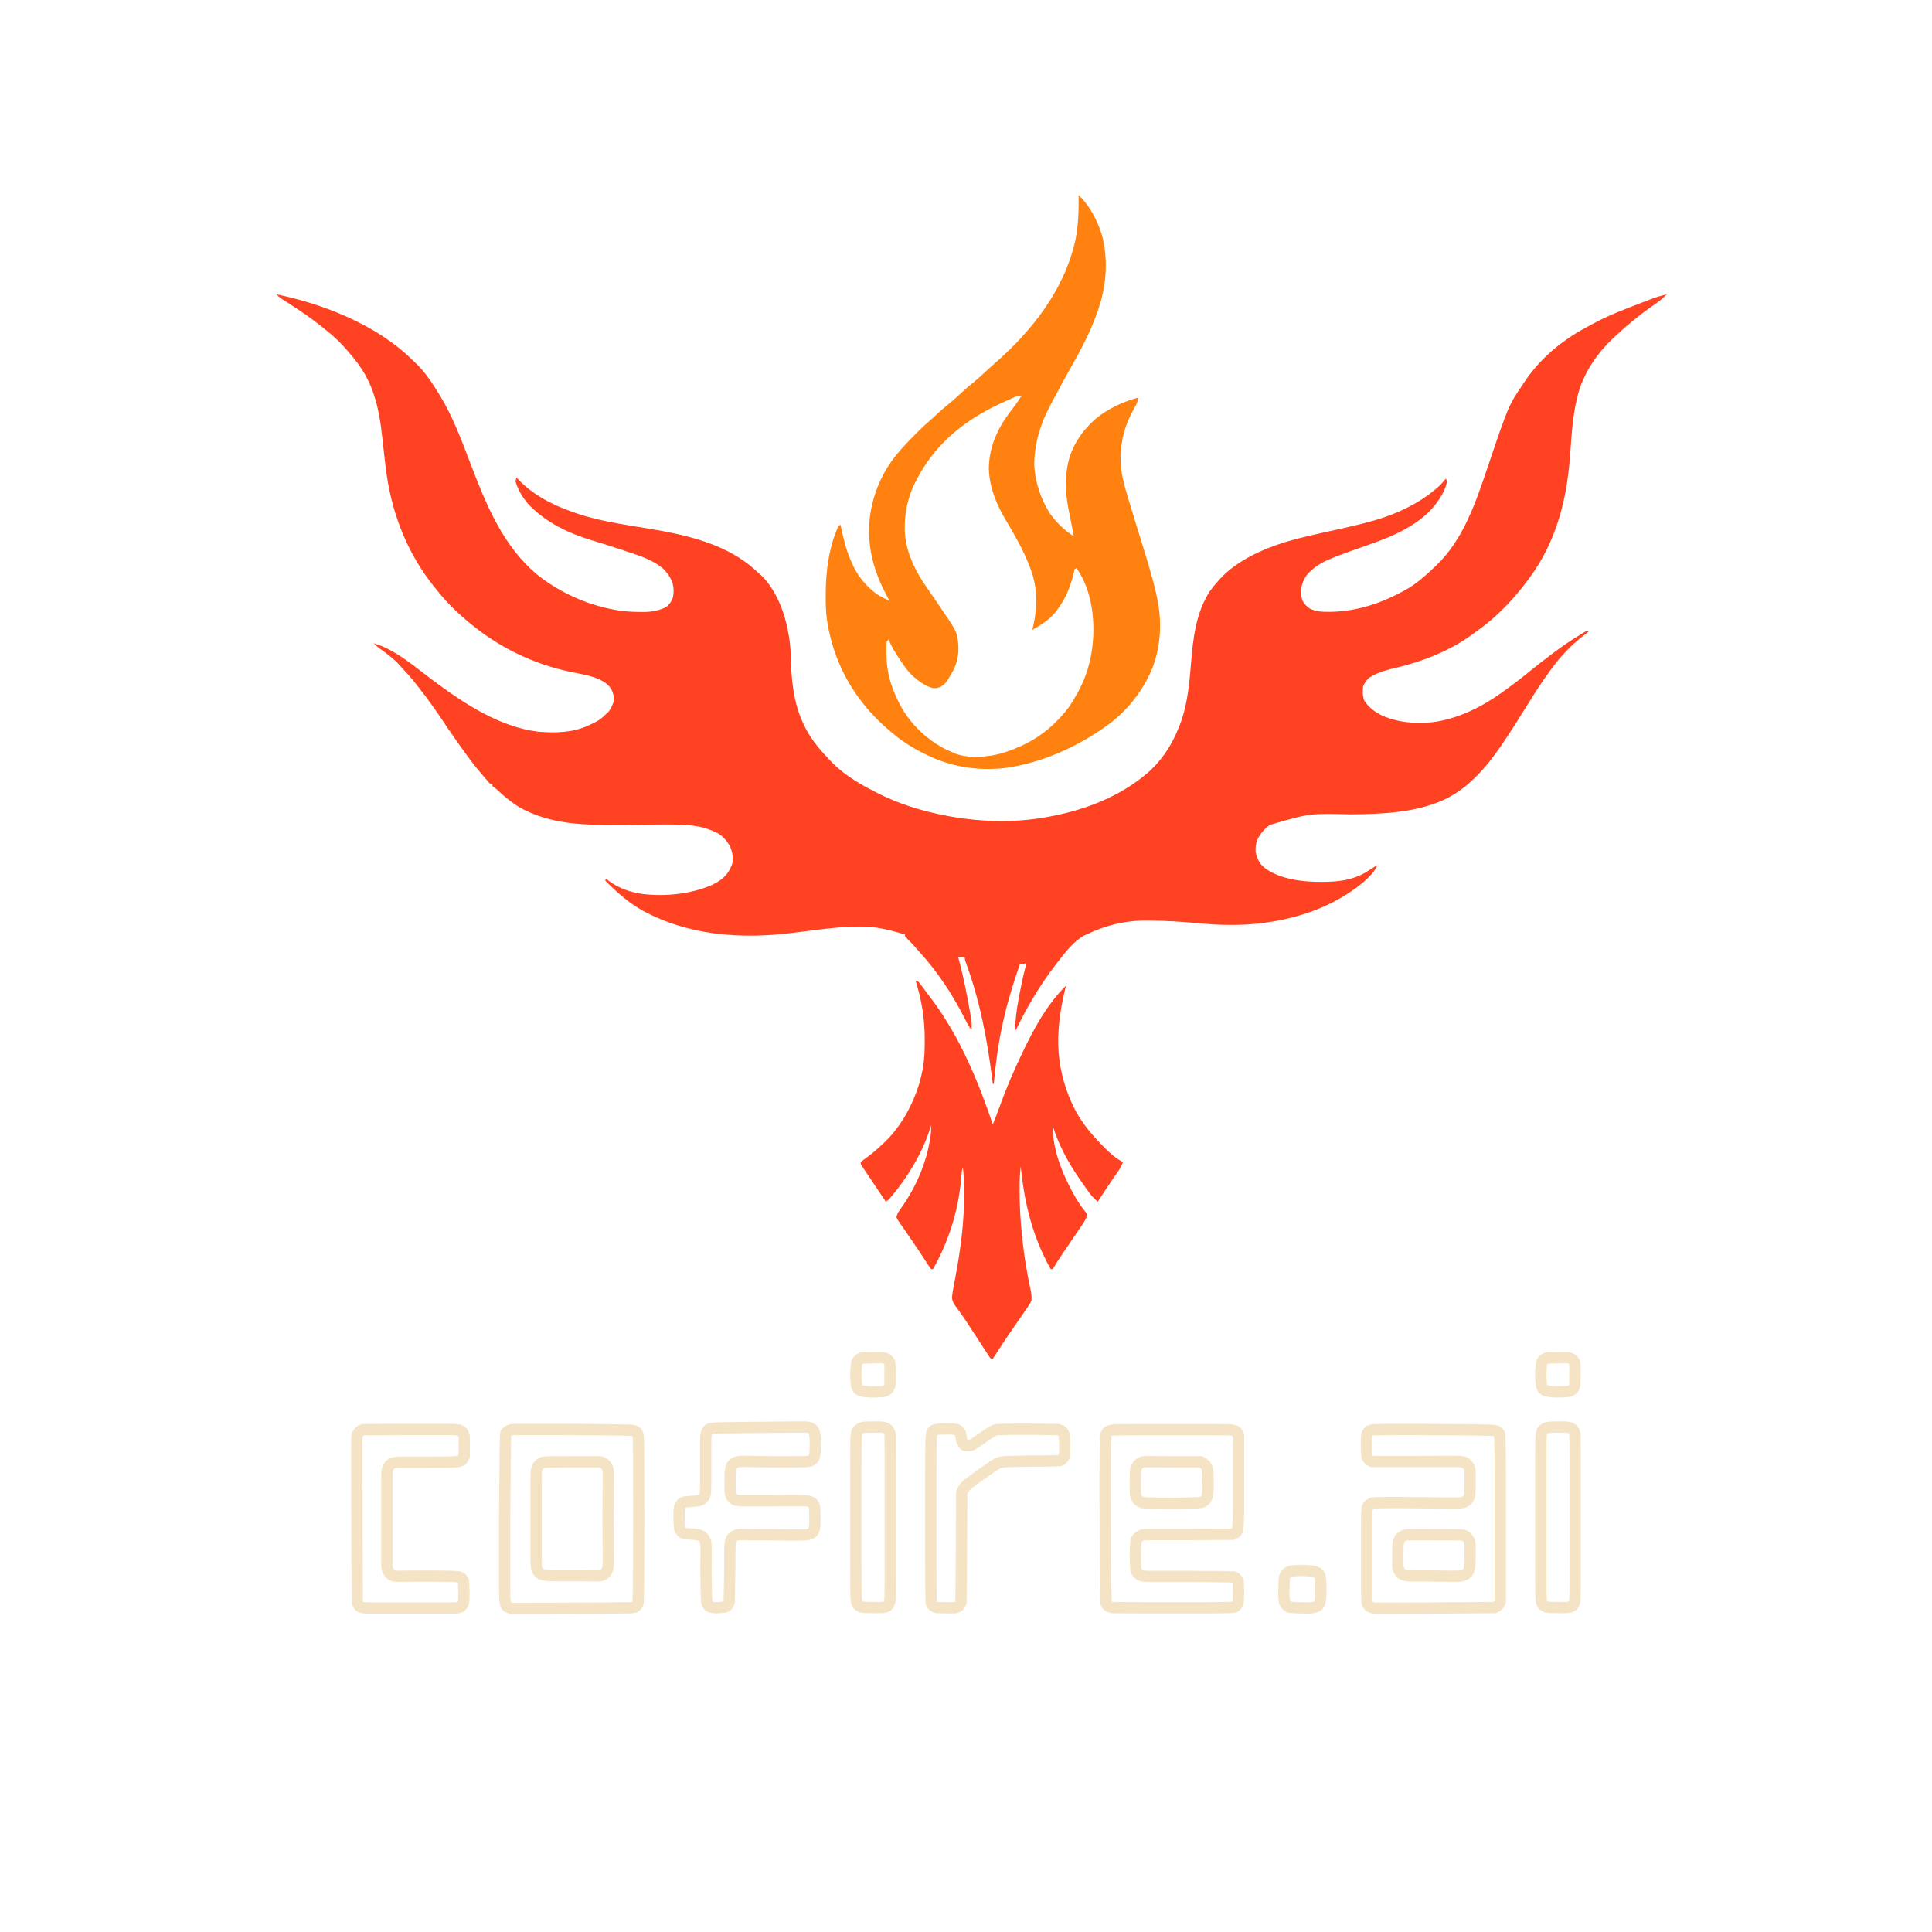 <svg xmlns="http://www.w3.org/2000/svg" xmlns:xlink="http://www.w3.org/1999/xlink" width="500" zoomAndPan="magnify" viewBox="0 0 375 375" height="500" preserveAspectRatio="xMidYMid meet" version="1.0"><defs><clipPath id="6268a6c93c"><path d="M 160 37.5 L 226 37.5 L 226 150 L 160 150 Z M 160 37.5 " clip-rule="nonzero"/></clipPath></defs><path fill="#ff4322" d="M 53.656 57.129 C 62.34 58.883 71.91 62.648 78.617 68.531 C 79.168 69.023 79.699 69.531 80.23 70.039 L 80.633 70.418 C 82.508 72.199 83.949 74.391 85.281 76.59 C 85.348 76.699 85.418 76.812 85.484 76.926 C 87.926 80.984 89.574 85.41 91.254 89.816 C 94.348 97.914 97.629 106.133 104.559 111.773 C 109.281 115.395 114.695 117.715 120.59 118.566 C 121.848 118.723 123.094 118.77 124.359 118.777 L 124.957 118.785 C 126.512 118.766 127.945 118.52 129.34 117.809 C 129.922 117.297 130.297 116.793 130.57 116.078 C 130.824 115.066 130.793 114.125 130.531 113.117 C 130.133 112.012 129.43 111.051 128.57 110.254 C 126.59 108.645 124.207 107.875 121.82 107.094 C 121.48 106.98 121.137 106.863 120.797 106.75 C 118.918 106.121 117.027 105.523 115.129 104.953 C 110.395 103.527 106.078 101.5 102.594 97.91 C 101.48 96.609 100.52 95.094 100.066 93.434 C 100.148 93.02 100.148 93.02 100.254 92.684 L 100.523 92.98 C 104.055 96.695 108.68 98.676 113.508 100.145 C 117.578 101.32 121.828 101.938 126.004 102.617 C 132.727 103.723 140.02 105.344 145.473 109.684 C 146.074 110.176 146.652 110.688 147.227 111.211 L 147.609 111.547 C 149.855 113.629 151.344 116.68 152.242 119.559 C 152.973 122.172 153.445 124.762 153.496 127.48 C 153.566 131.578 153.984 136.059 155.645 139.844 L 155.797 140.191 C 156.977 142.867 158.691 145.059 160.699 147.141 L 161.121 147.605 C 163.473 150.117 166.453 151.953 169.496 153.504 L 169.934 153.734 C 174.289 156.012 179.082 157.477 183.906 158.371 L 184.535 158.488 C 190.578 159.566 197.328 159.707 203.367 158.559 L 203.973 158.445 C 210.898 157.117 217.434 154.574 222.828 149.949 C 226.035 147.094 228.094 143.512 229.449 139.457 C 230.52 136.031 230.871 132.555 231.156 128.988 C 231.559 123.969 232.059 119.121 234.809 114.766 C 235.332 114.043 235.895 113.371 236.492 112.707 L 236.879 112.273 C 240.16 108.797 244.945 106.633 249.426 105.227 C 252.891 104.203 256.438 103.461 259.965 102.691 C 262.039 102.234 264.102 101.746 266.148 101.176 L 266.719 101.02 C 271.02 99.793 275.141 97.875 278.586 95 L 278.887 94.75 C 279.559 94.172 280.109 93.559 280.656 92.871 C 280.773 93.176 280.773 93.176 280.844 93.621 C 280.422 95.246 279.641 96.621 278.598 97.926 L 278.273 98.34 C 276.781 100.141 274.879 101.496 272.855 102.637 L 272.488 102.848 C 269.77 104.324 266.797 105.336 263.883 106.355 C 262.078 106.988 260.281 107.629 258.512 108.352 L 258.121 108.508 C 256.34 109.25 254.742 110.258 253.52 111.773 C 252.992 112.617 252.645 113.453 252.539 114.449 C 252.516 115.262 252.543 115.945 252.879 116.695 C 253.238 117.324 253.664 117.723 254.254 118.133 C 255.41 118.695 256.523 118.762 257.777 118.754 L 258.301 118.754 C 263.734 118.66 268.855 116.84 273.496 114.094 C 275.223 113.023 276.75 111.668 278.223 110.277 L 278.723 109.812 C 284.152 104.613 286.52 97.27 288.867 90.332 C 292.812 78.691 292.812 78.691 295.629 74.531 L 295.844 74.203 C 298.891 69.621 303.133 66.066 307.977 63.504 C 308.363 63.297 308.742 63.09 309.121 62.879 C 312.184 61.195 315.422 59.984 318.68 58.742 L 319.145 58.562 C 319.59 58.395 320.035 58.227 320.477 58.059 L 320.879 57.906 C 321.746 57.582 322.609 57.34 323.512 57.129 C 322.844 57.828 322.145 58.402 321.348 58.953 C 321.113 59.117 320.879 59.281 320.648 59.445 L 320.293 59.695 C 317.859 61.422 315.574 63.312 313.406 65.363 L 313.121 65.629 C 310.137 68.422 307.719 71.922 306.48 75.84 C 305.32 79.801 305.07 83.914 304.785 88.008 C 304.207 96.25 302.43 103.938 297.777 110.887 C 294.762 115.277 291.133 119.301 286.781 122.395 C 286.512 122.59 286.246 122.785 285.98 122.988 C 281.434 126.363 276.023 128.441 270.547 129.719 C 268.812 130.125 267.176 130.594 265.684 131.609 C 265.172 132.121 264.793 132.598 264.562 133.293 C 264.484 134.238 264.465 135.09 264.797 135.984 C 265.719 137.367 266.84 138.164 268.305 138.906 C 271.504 140.285 274.75 140.512 278.195 140.164 C 283.012 139.496 287.598 137.234 291.512 134.418 L 291.926 134.117 C 293.645 132.887 295.32 131.609 296.953 130.266 C 298.352 129.117 299.793 128.02 301.242 126.93 L 301.605 126.656 C 303.258 125.406 304.957 124.258 306.73 123.191 C 307.016 123.02 307.293 122.836 307.574 122.656 L 307.977 122.441 L 308.352 122.625 L 307.918 122.938 C 305.246 124.898 303.008 127.25 301.055 129.926 L 300.785 130.293 C 299.277 132.355 297.906 134.492 296.562 136.664 C 294.918 139.309 293.273 141.949 291.512 144.523 L 291.27 144.875 C 288.445 149.004 285.008 152.938 280.445 155.152 C 274.75 157.773 268.484 157.984 262.324 158.07 C 254.184 157.859 254.184 157.859 246.512 160.102 C 245.441 160.836 244.664 161.777 244.07 162.934 C 243.758 163.734 243.672 164.48 243.707 165.336 C 243.852 166.246 244.203 166.973 244.727 167.727 C 245.648 168.824 246.984 169.43 248.281 169.973 C 250.945 170.91 253.652 171.176 256.469 171.168 L 256.863 171.168 C 259.723 171.156 262.398 170.844 264.938 169.41 C 265.492 169.078 266.039 168.73 266.582 168.375 C 266.996 168.102 266.996 168.102 267.367 167.914 C 266.66 169.598 264.84 171.078 263.438 172.18 C 257.711 176.414 251.281 178.453 244.242 179.262 C 240.34 179.676 236.488 179.566 232.59 179.195 C 229.363 178.895 226.152 178.691 222.91 178.688 L 222.445 178.684 C 218.305 178.664 214.59 179.617 210.852 181.391 L 210.414 181.594 C 208.344 182.734 206.652 184.98 205.238 186.816 L 204.98 187.145 C 201.91 191.105 199.363 195.402 197.191 199.914 L 197.004 199.914 C 197.09 197.852 197.332 195.871 197.719 193.844 L 197.871 193.031 C 198.18 191.375 198.523 189.73 198.938 188.098 C 199.086 187.566 199.086 187.566 199.062 187.004 L 197.941 187.191 C 196.691 190.77 195.594 194.34 194.758 198.043 L 194.625 198.633 C 193.762 202.508 193.258 206.445 192.887 210.395 L 192.699 210.395 L 192.633 209.836 C 191.66 201.891 190.191 194.164 187.402 186.641 C 187.273 186.254 187.273 186.254 187.273 185.879 L 185.965 185.691 C 186.641 188.199 187.215 190.73 187.695 193.285 L 187.766 193.656 C 188.625 198.238 188.625 198.238 188.582 199.914 C 188.199 199.43 187.867 198.906 187.59 198.352 L 187.344 197.875 L 187.086 197.367 C 184.75 192.848 181.938 188.551 178.488 184.801 C 178.125 184.402 177.766 184 177.414 183.586 C 177.012 183.125 176.59 182.68 176.148 182.254 L 175.672 181.762 L 175.672 181.391 C 173.25 180.684 170.715 179.965 168.184 179.891 L 167.801 179.879 C 166.043 179.836 164.301 179.879 162.547 180.047 L 162.016 180.094 C 159.707 180.316 157.414 180.617 155.113 180.914 C 152.609 181.238 150.125 181.5 147.598 181.574 L 146.977 181.594 C 139.266 181.766 131.738 180.508 124.895 176.84 C 122.074 175.285 119.715 173.207 117.469 170.91 L 117.656 170.535 L 118.219 171.016 C 120.102 172.418 122.461 173.223 124.77 173.527 C 129.219 174.039 134.051 173.555 138.184 171.773 C 139.469 171.145 140.508 170.484 141.332 169.293 C 141.758 168.602 142.117 167.918 142.234 167.105 C 142.254 166.062 142.113 165.207 141.68 164.254 C 141.098 163.219 140.406 162.418 139.395 161.777 C 137.641 160.863 135.879 160.363 133.91 160.207 L 133.371 160.16 C 131.539 160.02 129.715 160.016 127.875 160.039 C 127.273 160.043 126.668 160.047 126.062 160.051 C 124.348 160.062 122.629 160.074 120.914 160.09 C 113.891 160.156 107.113 160.211 100.812 156.688 C 99.324 155.777 97.984 154.684 96.715 153.488 C 96.332 153.121 96.332 153.121 95.898 152.824 L 95.574 152.57 L 95.574 152.195 L 95.199 152.195 C 94.949 151.953 94.949 151.953 94.652 151.598 L 94.297 151.18 L 93.891 150.699 L 93.434 150.176 C 91.969 148.5 90.684 146.711 89.398 144.895 L 88.797 144.051 C 87.992 142.922 87.195 141.785 86.43 140.629 C 84.766 138.117 83.035 135.656 81.164 133.293 L 80.789 132.809 C 79.793 131.535 78.715 130.352 77.609 129.176 L 77.25 128.781 C 76.121 127.578 74.766 126.645 73.434 125.68 C 73.113 125.43 72.836 125.164 72.555 124.871 C 76.801 126.07 80.691 129.57 84.172 132.156 C 90.195 136.613 96.941 141.113 104.566 142.035 C 107.879 142.273 111.047 142.234 114.129 140.852 C 116.383 139.801 116.383 139.801 118.152 138.113 C 118.613 137.406 119.016 136.727 119.164 135.891 C 119.152 135.043 119 134.406 118.594 133.668 C 117.988 132.797 117.348 132.375 116.406 131.91 C 114.734 131.137 112.902 130.848 111.105 130.488 C 103.898 129.016 97.363 125.953 91.645 121.316 L 91.297 121.035 C 88.805 119 86.5 116.754 84.535 114.207 L 84.094 113.664 C 79.16 107.461 76.25 100.121 75.078 92.32 C 74.887 90.98 74.727 89.633 74.574 88.285 L 74.516 87.758 C 74.414 86.887 74.32 86.02 74.227 85.148 C 73.906 82.207 73.484 79.242 72.508 76.438 L 72.34 75.945 C 71.484 73.527 70.246 71.473 68.625 69.48 L 68.375 69.172 C 66.84 67.293 65.234 65.621 63.324 64.113 C 62.988 63.848 62.656 63.574 62.32 63.301 C 60.312 61.68 58.195 60.262 56.023 58.871 L 55.676 58.645 C 55.359 58.441 55.043 58.238 54.727 58.039 C 54.316 57.758 53.984 57.496 53.656 57.129 " fill-opacity="1" fill-rule="nonzero"/><g clip-path="url(#6268a6c93c)"><path fill="#ff8210" d="M 209.355 37.852 C 211.574 39.984 213.027 42.824 213.918 45.746 C 214.988 49.922 214.82 54.215 213.703 58.359 C 212.406 62.898 210.277 67.094 207.934 71.168 C 206.906 72.961 205.941 74.785 204.969 76.605 C 204.707 77.094 204.445 77.582 204.176 78.066 C 202.086 81.906 200.781 85.805 200.742 90.211 C 200.895 93.477 201.93 96.578 203.602 99.375 C 204.91 101.316 206.473 102.82 208.422 104.102 C 208.121 102.414 207.785 100.734 207.441 99.059 C 206.719 95.5 206.609 92.016 207.672 88.516 C 208.676 85.652 210.301 83.395 212.555 81.383 C 214.926 79.371 217.977 77.969 220.957 77.152 C 220.852 77.793 220.699 78.289 220.375 78.852 L 220.137 79.281 L 219.883 79.738 C 218.332 82.59 217.52 85.539 217.531 88.801 L 217.523 89.324 C 217.52 91.812 218.223 94.191 218.934 96.555 L 219.172 97.359 C 219.691 99.102 220.227 100.84 220.766 102.578 L 220.961 103.215 C 221.285 104.254 221.605 105.297 221.934 106.336 C 222.57 108.391 223.18 110.449 223.742 112.527 L 223.906 113.133 C 224.312 114.664 224.652 116.191 224.887 117.762 L 224.961 118.227 C 225.465 122.121 225.043 126.273 223.578 129.926 C 221.789 134.059 219.02 137.688 215.422 140.418 C 209.465 144.828 202.355 148.094 194.949 149.086 C 190.141 149.617 185.352 148.949 180.922 147.012 C 178.219 145.785 175.703 144.375 173.426 142.465 L 173.09 142.188 C 171.059 140.496 169.262 138.746 167.625 136.664 L 167.203 136.129 C 163.555 131.414 161.359 126.051 160.488 120.168 C 160.297 118.637 160.258 117.125 160.266 115.586 L 160.27 115.164 C 160.289 110.762 160.918 106.094 162.758 102.043 L 163.133 101.855 L 163.219 102.238 C 163.766 104.688 164.301 107.062 165.379 109.34 L 165.672 109.969 C 166.777 112.164 168.223 113.867 170.195 115.32 C 170.996 115.82 171.828 116.23 172.676 116.637 L 172.508 116.336 C 170.055 111.902 168.645 107.801 168.68 102.711 C 168.77 98.559 169.953 94.566 172.078 90.988 C 173.312 88.984 174.777 87.25 176.418 85.574 L 176.785 85.195 C 177.176 84.797 177.57 84.402 177.965 84.004 L 178.332 83.633 C 179.051 82.922 179.793 82.234 180.559 81.574 C 181.051 81.148 181.523 80.707 181.996 80.262 C 182.703 79.609 183.422 78.984 184.172 78.379 C 185.066 77.66 185.906 76.895 186.742 76.113 C 187.367 75.531 188.012 74.973 188.676 74.438 C 189.57 73.723 190.41 72.961 191.246 72.18 C 191.777 71.68 192.316 71.195 192.863 70.715 C 194.988 68.867 197.023 66.926 198.875 64.801 L 199.121 64.523 C 203.668 59.391 207.336 53.203 208.766 46.445 C 209.324 43.586 209.391 40.754 209.355 37.852 M 195.59 77.691 L 194.953 77.973 C 192.32 79.152 189.805 80.516 187.461 82.203 L 186.859 82.637 C 182.562 85.824 179.301 89.891 177.109 94.754 C 175.848 97.816 175.379 101.02 175.711 104.316 C 176.215 107.906 177.82 111.094 179.879 114.016 C 180.668 115.141 181.438 116.273 182.203 117.414 C 182.367 117.656 182.531 117.898 182.699 118.141 C 185.793 122.688 185.793 122.688 186.016 125.309 C 186.09 127.082 185.812 128.52 185.027 130.113 C 183.652 132.559 183.652 132.559 182.672 133.273 C 182.16 133.508 181.719 133.594 181.152 133.57 C 179.684 133.266 178.355 132.211 177.227 131.266 C 175.953 130.078 175.047 128.637 174.113 127.176 L 173.82 126.719 C 173.293 125.875 172.852 125.051 172.488 124.125 L 172.113 124.5 C 172.027 125.188 172.051 125.887 172.055 126.578 C 172.059 126.785 172.059 126.988 172.059 127.199 C 172.117 131.066 173.324 134.473 175.258 137.789 C 177.113 140.824 179.789 143.355 182.883 145.09 C 183.523 145.422 184.176 145.734 184.84 146.02 L 185.395 146.266 C 187.621 147.105 190.223 146.988 192.547 146.637 C 194.441 146.297 196.191 145.695 197.941 144.895 L 198.605 144.598 C 202.129 142.934 205.16 140.348 207.484 137.223 C 208.027 136.434 208.516 135.625 208.98 134.789 L 209.172 134.449 C 211.363 130.48 212.262 126.27 212.23 121.754 C 212.145 117.949 211.426 114.328 209.457 111.035 C 209.301 110.781 209.141 110.527 208.98 110.277 L 208.605 110.461 C 208.484 110.871 208.379 111.285 208.281 111.703 C 207.66 114.152 206.766 116.277 205.238 118.324 L 204.98 118.688 C 203.805 120.203 202.035 121.336 200.371 122.254 L 200.535 121.559 C 201.324 118.066 201.406 114.852 200.371 111.398 C 199.176 107.711 197.215 104.32 195.25 101 C 193.391 97.852 192.082 94.734 191.934 91.039 C 191.945 88.691 192.449 86.383 193.449 84.262 L 193.762 83.594 C 194.629 81.84 195.746 80.332 196.941 78.789 C 197.434 78.141 197.879 77.465 198.312 76.777 C 197.336 76.777 196.477 77.297 195.59 77.691 " fill-opacity="1" fill-rule="nonzero"/></g><path fill="#ff4322" d="M 177.73 190.371 L 178.102 190.371 C 178.34 190.621 178.34 190.621 178.605 190.977 L 178.906 191.367 L 179.227 191.797 L 179.559 192.242 C 179.781 192.539 180.004 192.84 180.227 193.137 C 180.488 193.488 180.75 193.836 181.016 194.184 C 186.348 201.387 189.859 209.816 192.699 218.254 C 193.188 217.059 193.645 215.855 194.086 214.641 C 195.023 212.059 196.047 209.527 197.191 207.027 L 197.449 206.457 C 199.836 201.254 202.754 195.348 206.922 191.309 L 206.777 191.879 C 206.047 194.84 205.539 197.801 205.426 200.852 L 205.402 201.344 C 205.277 206.363 206.5 211.367 208.871 215.781 C 210.125 218.035 211.688 219.961 213.473 221.812 L 213.891 222.258 C 215.047 223.465 216.457 224.801 217.965 225.555 C 217.715 226.234 217.41 226.793 217 227.391 L 216.645 227.902 L 216.27 228.441 C 215.18 230.02 214.117 231.605 213.098 233.227 C 212.203 232.598 211.641 231.828 211.016 230.945 L 210.695 230.492 C 210.371 230.031 210.051 229.57 209.73 229.109 L 209.453 228.711 C 207.27 225.535 205.434 222.137 204.305 218.441 C 204.32 223.461 206.406 228.383 208.891 232.664 C 209.457 233.602 210.102 234.477 210.773 235.34 L 211.039 235.848 C 210.84 236.504 210.523 237.039 210.141 237.602 L 209.82 238.078 L 209.477 238.582 L 209.117 239.109 C 208.742 239.664 208.363 240.215 207.988 240.77 C 207.613 241.324 207.238 241.875 206.863 242.426 C 206.629 242.77 206.395 243.113 206.164 243.457 C 205.582 244.312 205.02 245.172 204.5 246.066 L 204.305 246.328 L 203.93 246.328 C 200.391 240 198.859 233.629 198.129 226.488 C 197.992 227.574 197.91 228.641 197.902 229.73 L 197.898 230.168 C 197.848 237.043 198.613 243.848 200.082 250.57 C 200.199 251.266 200.273 251.797 200.188 252.5 C 199.875 253.137 199.477 253.703 199.07 254.277 L 198.719 254.789 C 198.352 255.332 197.977 255.871 197.602 256.41 C 197.234 256.938 196.871 257.469 196.508 258 C 196.27 258.348 196.027 258.695 195.789 259.043 C 194.934 260.277 194.113 261.535 193.32 262.809 C 193.125 263.121 192.914 263.426 192.699 263.73 L 192.324 263.73 C 192.09 263.438 192.09 263.438 191.816 263.023 L 191.508 262.551 L 191.176 262.035 L 190.824 261.504 C 190.457 260.934 190.086 260.367 189.719 259.801 C 189.355 259.246 188.992 258.691 188.629 258.137 C 188.395 257.773 188.156 257.41 187.918 257.043 C 187.383 256.219 186.84 255.402 186.262 254.605 L 185.969 254.195 C 185.793 253.949 185.613 253.703 185.43 253.461 C 185.035 252.914 184.844 252.535 184.77 251.859 C 184.848 251.125 184.957 250.406 185.102 249.684 L 185.27 248.793 L 185.359 248.328 C 185.852 245.73 186.285 243.137 186.594 240.512 L 186.684 239.773 C 186.969 237.246 187.117 234.746 187.109 232.203 C 187.109 231.773 187.109 231.344 187.113 230.914 C 187.113 229.488 187.078 228.09 186.898 226.676 C 186.691 227.094 186.672 227.359 186.645 227.824 C 186.176 234.434 184.352 240.559 181.098 246.328 L 180.723 246.328 C 180.465 246.004 180.465 246.004 180.164 245.543 L 179.816 245.016 L 179.438 244.43 C 179.168 244.023 178.902 243.613 178.633 243.203 L 178.418 242.875 C 177.938 242.145 177.449 241.422 176.949 240.703 C 176.602 240.195 176.25 239.688 175.902 239.18 C 175.734 238.93 175.559 238.684 175.387 238.434 C 175.145 238.086 174.902 237.734 174.664 237.383 L 174.238 236.77 L 173.984 236.223 C 174.156 235.523 174.527 235.016 174.945 234.434 C 177.992 230.148 180.223 224.824 180.723 219.566 C 180.73 219.191 180.73 218.816 180.723 218.441 L 180.559 218.988 C 178.945 224 175.949 228.891 172.488 232.852 L 171.926 233.227 C 171.234 232.195 170.539 231.16 169.848 230.129 C 169.613 229.777 169.379 229.426 169.141 229.074 C 168.801 228.57 168.465 228.066 168.125 227.562 L 167.805 227.082 L 167.508 226.641 L 167.246 226.25 C 167.062 225.93 167.062 225.93 167.062 225.555 C 167.387 225.289 167.727 225.039 168.066 224.793 C 169.172 223.988 170.188 223.125 171.18 222.184 L 171.641 221.762 C 174.879 218.676 177.094 214.594 178.422 210.352 C 178.668 209.504 178.875 208.645 179.039 207.777 L 179.137 207.266 C 179.453 205.48 179.488 203.723 179.484 201.914 L 179.484 201.441 C 179.473 197.602 178.859 194.039 177.73 190.371 M 72.184 124.684 L 72.555 124.871 Z M 308.352 122.254 L 308.727 122.441 Z M 308.352 122.254 " fill-opacity="1" fill-rule="nonzero"/><path stroke-linecap="butt" transform="matrix(0.632, 0, -0, 0.632, 65.164, 271.912)" fill="none" stroke-linejoin="miter" d="M 37.48 63.536 C 37.134 63.585 36.232 63.61 34.768 63.61 C 33.323 63.61 31.557 63.61 29.475 63.61 C 27.406 63.61 25.225 63.61 22.934 63.61 C 20.649 63.61 18.474 63.61 16.405 63.61 C 14.336 63.61 12.607 63.61 11.217 63.61 C 9.84 63.61 9.024 63.585 8.777 63.536 C 8.048 63.443 7.56 63.289 7.313 63.072 C 7.072 62.85 6.887 62.541 6.745 62.146 C 6.683 61.954 6.64 61.485 6.615 60.738 C 6.591 59.978 6.584 58.687 6.584 56.871 C 6.584 55.037 6.572 52.51 6.547 49.274 C 6.523 46.031 6.51 41.85 6.51 36.741 C 6.461 28.267 6.436 21.948 6.436 17.785 C 6.436 13.629 6.461 11.349 6.51 10.96 C 6.665 10.077 7.128 9.441 7.9 9.052 L 8.345 8.835 L 22.001 8.768 C 24.633 8.768 27.029 8.768 29.191 8.768 C 31.353 8.768 33.119 8.768 34.484 8.768 C 35.849 8.768 36.628 8.792 36.819 8.835 C 37.307 8.885 37.634 8.922 37.801 8.947 C 37.98 8.965 38.141 9.033 38.283 9.138 C 38.771 9.379 39.111 9.811 39.302 10.441 C 39.407 10.688 39.469 10.979 39.494 11.3 C 39.518 11.609 39.506 12.517 39.456 14.024 L 39.456 16.952 L 39.228 17.378 C 39.036 17.816 38.808 18.125 38.53 18.304 C 38.271 18.471 37.795 18.601 37.103 18.7 C 36.918 18.743 35.88 18.78 34.002 18.805 C 32.137 18.829 29.741 18.842 26.819 18.842 C 23.706 18.842 21.452 18.842 20.062 18.842 C 18.672 18.842 17.746 18.953 17.282 19.175 C 16.825 19.391 16.455 19.793 16.158 20.373 C 16.016 20.719 15.899 21.059 15.818 21.405 C 15.744 21.738 15.713 22.368 15.713 23.295 C 15.713 24.221 15.713 25.661 15.713 27.612 C 15.713 29.558 15.713 32.288 15.713 35.796 C 15.713 38.422 15.713 40.818 15.713 42.98 C 15.713 45.142 15.713 46.921 15.713 48.31 C 15.713 49.7 15.713 50.515 15.713 50.756 C 15.757 51.287 15.899 51.8 16.14 52.288 C 16.387 52.776 16.733 53.165 17.171 53.462 C 17.468 53.653 17.82 53.77 18.227 53.82 C 18.641 53.869 19.494 53.882 20.791 53.857 C 22.088 53.832 24.194 53.82 27.103 53.82 C 30.124 53.82 32.397 53.832 33.935 53.857 C 35.466 53.882 36.535 53.925 37.14 53.98 C 37.758 54.03 38.128 54.098 38.246 54.197 C 38.363 54.289 38.524 54.407 38.728 54.555 C 38.919 54.753 39.049 54.913 39.123 55.03 C 39.191 55.154 39.24 55.444 39.265 55.908 C 39.29 56.371 39.321 57.229 39.37 58.489 C 39.37 59.953 39.358 60.837 39.333 61.133 C 39.308 61.417 39.277 61.683 39.228 61.936 C 38.944 62.862 38.357 63.394 37.48 63.536 Z M 37.48 63.536 " stroke="#f5e3c6" stroke-width="3.469" stroke-opacity="1" stroke-miterlimit="4"/><path stroke-linecap="butt" transform="matrix(0.632, 0, -0, 0.632, 93.886, 271.912)" fill="none" stroke-linejoin="miter" d="M 8.772 8.835 C 8.976 8.792 9.674 8.768 10.86 8.768 C 12.052 8.768 13.522 8.768 15.282 8.768 C 17.234 8.768 19.464 8.768 21.971 8.768 C 24.479 8.768 27.03 8.78 29.637 8.798 C 32.237 8.823 34.695 8.848 36.999 8.873 C 39.315 8.897 41.255 8.922 42.811 8.947 C 44.368 8.965 45.319 9.002 45.665 9.052 C 46.388 9.206 46.845 9.422 47.036 9.694 C 47.24 9.953 47.388 10.497 47.481 11.312 C 47.53 11.658 47.567 14.012 47.592 18.378 C 47.611 22.727 47.623 28.798 47.623 36.599 C 47.623 42.245 47.611 46.76 47.592 50.151 C 47.567 53.523 47.543 56.093 47.518 57.853 C 47.493 59.595 47.469 60.762 47.45 61.343 C 47.425 61.93 47.388 62.245 47.339 62.288 C 47.339 62.35 47.314 62.424 47.271 62.523 C 47.018 62.856 46.771 63.097 46.517 63.252 C 46.283 63.394 45.751 63.492 44.936 63.536 C 44.683 63.536 43.688 63.548 41.953 63.573 C 40.229 63.597 38.068 63.622 35.467 63.647 C 32.861 63.672 30.112 63.678 27.209 63.678 C 24.325 63.678 21.545 63.69 18.883 63.715 C 16.233 63.74 13.979 63.752 12.126 63.752 C 10.285 63.752 9.143 63.752 8.704 63.752 C 7.728 63.468 7.141 63.196 6.937 62.93 C 6.746 62.659 6.604 62.035 6.511 61.059 C 6.462 60.762 6.437 59.471 6.437 57.192 C 6.437 54.895 6.437 51.856 6.437 48.063 C 6.437 44.258 6.437 39.947 6.437 35.136 C 6.487 30.262 6.524 26.235 6.548 23.048 C 6.567 19.861 6.592 17.341 6.616 15.488 C 6.641 13.635 6.666 12.294 6.69 11.473 C 6.721 10.645 6.765 10.108 6.814 9.873 C 6.907 9.762 7.005 9.663 7.098 9.571 C 7.444 9.175 8 8.934 8.772 8.835 Z M 36.678 19.07 C 36.289 18.823 35.844 18.7 35.356 18.7 C 34.874 18.7 33.775 18.7 32.076 18.7 C 31.496 18.7 30.822 18.7 30.063 18.7 C 29.315 18.7 28.426 18.7 27.407 18.7 C 24.874 18.7 22.842 18.706 21.31 18.73 C 19.779 18.755 18.815 18.792 18.42 18.842 C 17.839 18.996 17.351 19.286 16.956 19.713 C 16.567 20.151 16.32 20.67 16.227 21.263 C 16.134 21.689 16.085 23.32 16.085 26.149 C 16.085 28.965 16.085 32.375 16.085 36.365 C 16.085 39.774 16.085 42.443 16.085 44.37 C 16.085 46.297 16.085 47.748 16.085 48.724 C 16.085 49.694 16.11 50.379 16.159 50.775 C 16.202 51.152 16.277 51.491 16.369 51.788 C 16.715 52.609 17.252 53.122 17.975 53.32 C 18.71 53.511 19.785 53.628 21.199 53.678 C 21.928 53.678 23.139 53.678 24.837 53.678 C 26.548 53.678 28.234 53.678 29.884 53.678 C 31.693 53.678 33.028 53.69 33.898 53.715 C 34.776 53.74 35.393 53.727 35.751 53.678 C 36.122 53.628 36.474 53.511 36.82 53.32 C 37.259 53.023 37.598 52.634 37.839 52.146 C 38.037 51.8 38.167 51.423 38.21 51.022 C 38.259 50.608 38.284 49.898 38.284 48.897 C 38.284 47.903 38.272 46.402 38.247 44.407 C 38.222 42.412 38.21 39.657 38.21 36.155 C 38.21 32.504 38.222 29.657 38.247 27.612 C 38.272 25.568 38.284 24.055 38.284 23.085 C 38.284 22.109 38.247 21.442 38.173 21.084 C 38.105 20.719 37.969 20.386 37.765 20.089 C 37.481 19.645 37.116 19.311 36.678 19.07 Z M 36.678 19.07 " stroke="#f5e3c6" stroke-width="3.469" stroke-opacity="1" stroke-miterlimit="4"/><path stroke-linecap="butt" transform="matrix(0.632, 0, -0, 0.632, 127.734, 271.912)" fill="none" stroke-linejoin="miter" d="M 20.47 63.326 C 20.125 63.369 19.612 63.418 18.92 63.468 C 18.241 63.517 17.635 63.517 17.104 63.468 C 16.517 63.418 16.104 63.326 15.85 63.184 C 15.616 63.029 15.424 62.832 15.282 62.591 C 15.189 62.449 15.109 62.294 15.054 62.127 C 15.004 61.948 14.955 61.584 14.905 61.022 C 14.862 60.466 14.825 59.515 14.8 58.168 C 14.776 56.828 14.745 54.913 14.695 52.43 C 14.695 49.663 14.708 47.643 14.732 46.383 C 14.751 45.117 14.732 44.221 14.658 43.709 C 14.584 43.202 14.43 42.751 14.176 42.356 C 13.738 41.726 13.176 41.343 12.503 41.195 C 11.823 41.04 11.02 40.942 10.094 40.892 C 8.926 40.849 8.222 40.775 7.975 40.682 C 7.734 40.583 7.469 40.41 7.172 40.163 C 6.931 39.879 6.758 39.583 6.653 39.274 C 6.561 38.953 6.487 38.008 6.437 36.439 C 6.394 34.549 6.437 33.332 6.579 32.801 C 6.734 32.263 6.956 31.85 7.24 31.553 C 7.493 31.362 7.734 31.22 7.975 31.121 C 8.222 31.016 8.883 30.942 9.952 30.892 C 10.44 30.843 10.872 30.806 11.255 30.787 C 11.644 30.763 11.941 30.725 12.144 30.676 C 13.454 30.478 14.232 29.743 14.479 28.483 C 14.578 28.045 14.621 27.013 14.621 25.383 C 14.621 23.752 14.621 21.745 14.621 19.354 C 14.621 16.871 14.621 14.839 14.621 13.258 C 14.621 11.677 14.646 10.787 14.695 10.583 C 14.837 9.811 15.041 9.28 15.301 8.996 C 15.572 8.7 16.005 8.502 16.604 8.409 C 16.888 8.36 17.747 8.323 19.186 8.304 C 20.625 8.267 22.391 8.236 24.485 8.212 C 26.573 8.187 28.772 8.162 31.082 8.144 C 33.398 8.119 35.603 8.094 37.697 8.07 C 39.785 8.045 41.539 8.033 42.953 8.033 C 44.368 8.033 45.195 8.033 45.43 8.033 C 46.264 8.131 46.826 8.28 47.11 8.477 C 47.407 8.669 47.654 8.959 47.858 9.354 C 48 9.743 48.105 10.176 48.179 10.639 C 48.247 11.09 48.284 12.047 48.284 13.511 C 48.284 15.457 48.173 16.686 47.944 17.199 C 47.734 17.711 47.382 18.088 46.894 18.341 C 46.752 18.434 46.554 18.508 46.307 18.551 C 46.066 18.601 45.566 18.638 44.806 18.663 C 44.059 18.687 42.885 18.7 41.279 18.7 C 39.674 18.7 37.456 18.7 34.627 18.7 C 31.564 18.65 29.322 18.613 27.907 18.588 C 26.505 18.564 25.56 18.576 25.072 18.625 C 24.584 18.675 24.17 18.768 23.824 18.91 C 22.991 19.255 22.49 19.879 22.323 20.781 C 22.157 21.689 22.076 22.986 22.076 24.685 C 22.076 26.099 22.089 27.063 22.113 27.575 C 22.138 28.088 22.218 28.564 22.36 29.002 C 22.657 29.632 23.065 30.071 23.571 30.324 C 24.084 30.559 25.016 30.676 26.375 30.676 C 27.74 30.676 29.816 30.676 32.595 30.676 C 36.388 30.633 39.204 30.608 41.045 30.608 C 42.898 30.608 44.152 30.62 44.806 30.645 C 45.473 30.664 45.881 30.701 46.023 30.75 C 46.993 30.942 47.629 31.43 47.926 32.214 C 48.024 32.399 48.08 32.622 48.105 32.869 C 48.129 33.11 48.142 33.913 48.142 35.278 C 48.191 36.933 48.179 38.026 48.105 38.557 C 48.037 39.095 47.901 39.558 47.697 39.947 C 47.555 40.2 47.394 40.398 47.215 40.54 C 47.048 40.682 46.721 40.824 46.233 40.966 C 46.141 41.028 45.998 41.065 45.807 41.09 C 45.615 41.115 45.177 41.139 44.485 41.164 C 43.812 41.189 42.719 41.195 41.205 41.195 C 39.698 41.195 37.549 41.176 34.769 41.127 C 32.348 41.127 30.427 41.115 29.013 41.09 C 27.598 41.065 26.536 41.053 25.819 41.053 C 25.121 41.053 24.609 41.09 24.288 41.164 C 23.979 41.232 23.707 41.343 23.466 41.485 C 22.923 41.825 22.552 42.282 22.36 42.838 C 22.169 43.394 22.064 44.407 22.039 45.871 C 22.015 47.328 22.002 49.595 22.002 52.665 C 21.959 55.525 21.916 57.693 21.879 59.15 C 21.854 60.614 21.842 61.473 21.842 61.72 C 21.607 62.585 21.15 63.122 20.47 63.326 Z M 20.47 63.326 " stroke="#f5e3c6" stroke-width="3.469" stroke-opacity="1" stroke-miterlimit="4"/><path stroke-linecap="butt" transform="matrix(0.632, 0, -0, 0.632, 162.043, 271.912)" fill="none" stroke-linejoin="miter" d="M 8.276 -13.147 C 8.419 -13.147 8.814 -13.159 9.469 -13.184 C 10.123 -13.209 10.827 -13.227 11.575 -13.252 C 12.334 -13.277 13.032 -13.289 13.662 -13.289 C 14.305 -13.289 14.694 -13.289 14.836 -13.289 C 15.861 -13.042 16.516 -12.529 16.819 -11.757 C 16.862 -11.566 16.899 -11.393 16.924 -11.239 C 16.948 -11.096 16.961 -10.806 16.961 -10.368 C 16.961 -9.923 16.961 -9.169 16.961 -8.101 C 16.961 -6.686 16.948 -5.772 16.924 -5.358 C 16.899 -4.951 16.862 -4.697 16.819 -4.586 C 16.615 -3.814 16.102 -3.283 15.281 -2.987 C 15.126 -2.937 14.916 -2.9 14.638 -2.875 C 14.379 -2.851 13.792 -2.82 12.878 -2.77 C 11.606 -2.721 10.537 -2.746 9.685 -2.845 C 8.839 -2.937 8.27 -3.036 7.974 -3.147 C 7.387 -3.332 7.004 -3.722 6.813 -4.302 C 6.708 -4.555 6.603 -5.26 6.51 -6.427 C 6.417 -7.588 6.417 -8.706 6.51 -9.775 C 6.603 -10.8 6.664 -11.405 6.689 -11.597 C 6.726 -11.801 6.837 -12.023 7.029 -12.276 C 7.325 -12.653 7.739 -12.943 8.276 -13.147 Z M 11.482 8.033 C 12.162 8.033 12.829 8.033 13.483 8.033 C 14.15 8.033 14.552 8.057 14.694 8.107 C 15.719 8.261 16.374 8.7 16.67 9.422 C 16.769 9.614 16.862 9.904 16.961 10.299 C 16.961 10.688 16.973 11.85 16.992 13.777 C 17.016 15.692 17.029 18.119 17.029 21.065 C 17.029 24.018 17.029 27.217 17.029 30.676 C 17.029 34.135 17.029 37.582 17.029 41.022 C 17.029 44.444 17.029 47.606 17.029 50.503 C 17.029 53.406 17.016 55.784 16.992 57.637 C 16.973 59.478 16.961 60.546 16.961 60.843 C 16.862 61.806 16.677 62.436 16.405 62.733 C 16.145 63.035 15.695 63.252 15.052 63.394 C 14.91 63.443 14.509 63.468 13.854 63.468 C 13.205 63.468 12.483 63.468 11.698 63.468 C 10.926 63.468 10.216 63.455 9.58 63.431 C 8.95 63.406 8.561 63.369 8.419 63.326 C 7.98 63.227 7.671 63.11 7.492 62.967 C 7.325 62.813 7.171 62.665 7.029 62.523 C 6.887 62.226 6.782 62.004 6.726 61.862 C 6.677 61.72 6.603 61.232 6.51 60.398 C 6.51 60.151 6.498 59.107 6.473 57.26 C 6.448 55.407 6.442 53.048 6.442 50.182 C 6.442 47.31 6.442 44.178 6.442 40.806 C 6.442 37.415 6.442 34.03 6.442 30.645 C 6.442 27.254 6.442 24.141 6.442 21.3 C 6.442 18.446 6.448 16.112 6.473 14.296 C 6.498 12.461 6.51 11.424 6.51 11.17 C 6.603 10.201 6.726 9.577 6.868 9.317 C 7.023 9.045 7.294 8.792 7.69 8.551 C 7.875 8.409 8.178 8.292 8.598 8.193 C 9.011 8.088 9.975 8.033 11.482 8.033 Z M 11.482 8.033 " stroke="#f5e3c6" stroke-width="3.469" stroke-opacity="1" stroke-miterlimit="4"/><path stroke-linecap="butt" transform="matrix(0.632, 0, -0, 0.632, 176.589, 271.912)" fill="none" stroke-linejoin="miter" d="M 11.416 63.536 C 10.724 63.536 10.051 63.523 9.396 63.505 C 8.748 63.48 8.396 63.468 8.346 63.468 C 7.42 63.276 6.833 62.788 6.58 62.004 C 6.58 61.911 6.567 61.547 6.549 60.917 C 6.524 60.274 6.499 59.095 6.475 57.371 C 6.45 55.648 6.438 53.091 6.438 49.7 C 6.438 46.315 6.438 41.843 6.438 36.297 C 6.438 30.849 6.438 26.445 6.438 23.085 C 6.438 19.719 6.45 17.125 6.475 15.309 C 6.499 13.48 6.536 12.202 6.58 11.473 C 6.629 10.738 6.666 10.287 6.691 10.12 C 6.722 9.953 6.765 9.818 6.814 9.713 C 7.006 9.33 7.339 9.039 7.827 8.835 C 8.173 8.743 8.803 8.669 9.717 8.625 C 10.644 8.576 11.589 8.576 12.534 8.625 C 13.485 8.669 14.134 8.743 14.48 8.835 C 14.671 8.934 14.875 9.095 15.085 9.317 C 15.313 9.533 15.449 9.688 15.499 9.781 C 15.542 10.034 15.616 10.398 15.709 10.886 C 15.758 11.17 15.808 11.454 15.851 11.726 C 15.913 11.998 15.993 12.251 16.086 12.492 C 16.431 13.326 16.938 13.74 17.617 13.74 C 18.297 13.74 18.828 13.641 19.223 13.437 C 19.458 13.295 19.872 13.029 20.452 12.634 C 21.045 12.245 21.657 11.831 22.287 11.405 C 22.874 10.966 23.467 10.546 24.072 10.157 C 24.69 9.762 25.073 9.521 25.215 9.422 C 25.56 9.237 25.851 9.095 26.085 8.996 C 26.326 8.891 26.722 8.823 27.284 8.798 C 27.852 8.78 28.791 8.755 30.1 8.73 C 31.416 8.706 33.343 8.693 35.875 8.693 C 38.599 8.743 40.669 8.768 42.083 8.768 C 43.497 8.768 44.455 8.78 44.967 8.798 C 45.48 8.823 45.758 8.86 45.807 8.91 C 46.53 9.064 47.018 9.428 47.271 10.015 C 47.364 10.207 47.444 10.726 47.518 11.584 C 47.593 12.424 47.623 13.412 47.623 14.543 C 47.58 15.895 47.494 16.735 47.376 17.057 C 47.259 17.378 47.049 17.656 46.752 17.897 C 46.61 18.039 46.487 18.15 46.376 18.23 C 46.283 18.304 45.993 18.354 45.505 18.378 C 45.029 18.397 44.134 18.422 42.812 18.446 C 41.49 18.471 39.52 18.483 36.895 18.483 C 34.702 18.533 32.972 18.564 31.706 18.588 C 30.446 18.613 29.495 18.65 28.853 18.7 C 28.223 18.743 27.735 18.848 27.389 19.002 C 27.055 19.144 26.672 19.33 26.228 19.57 C 25.9 19.818 25.276 20.25 24.375 20.855 C 23.473 21.461 22.509 22.134 21.49 22.869 C 20.465 23.591 19.563 24.246 18.779 24.833 C 18.006 25.414 17.519 25.803 17.315 26.007 C 16.888 26.445 16.549 26.908 16.302 27.396 L 15.943 28.199 L 15.869 45.136 C 15.814 49.132 15.783 52.3 15.783 54.641 C 15.783 56.97 15.771 58.693 15.746 59.811 C 15.721 60.929 15.709 61.615 15.709 61.862 C 15.517 62.35 15.338 62.696 15.159 62.893 C 14.992 63.085 14.764 63.227 14.48 63.326 C 14.276 63.418 14.066 63.48 13.837 63.505 C 13.627 63.523 12.818 63.536 11.416 63.536 Z M 11.416 63.536 " stroke="#f5e3c6" stroke-width="3.469" stroke-opacity="1" stroke-miterlimit="4"/><path stroke-linecap="butt" transform="matrix(0.632, 0, -0, 0.632, 210.437, 271.912)" fill="none" stroke-linejoin="miter" d="M 9.149 8.91 C 9.384 8.91 10.366 8.897 12.089 8.873 C 13.825 8.848 16.042 8.835 18.741 8.835 C 21.453 8.835 24.387 8.835 27.549 8.835 C 31.873 8.835 35.332 8.835 37.908 8.835 C 40.502 8.835 42.379 8.848 43.541 8.873 C 44.708 8.897 45.394 8.934 45.591 8.978 C 46.129 9.089 46.493 9.225 46.678 9.391 C 46.87 9.558 47.043 9.861 47.197 10.299 L 47.413 10.744 L 47.413 23.672 C 47.413 27.118 47.413 29.879 47.413 31.961 C 47.413 34.03 47.389 35.586 47.339 36.63 C 47.29 37.68 47.247 38.422 47.197 38.86 C 47.148 39.292 47.105 39.583 47.055 39.737 C 46.851 40.225 46.487 40.583 45.949 40.824 L 45.591 40.966 L 31.632 41.053 C 28.42 41.053 25.913 41.053 24.109 41.053 C 22.312 41.053 20.965 41.053 20.063 41.053 C 19.155 41.053 18.519 41.077 18.155 41.127 C 17.796 41.176 17.494 41.294 17.247 41.485 C 16.468 41.874 16.018 42.51 15.888 43.388 C 15.77 44.258 15.709 45.642 15.709 47.544 C 15.709 49.397 15.758 50.732 15.851 51.541 C 15.962 52.337 16.376 52.98 17.098 53.462 C 17.401 53.61 17.722 53.715 18.081 53.783 C 18.451 53.857 19.1 53.894 20.026 53.894 C 20.953 53.894 22.312 53.894 24.109 53.894 C 25.913 53.894 28.402 53.894 31.558 53.894 C 40.038 53.95 44.807 54.005 45.875 54.055 C 46.32 54.24 46.635 54.438 46.82 54.641 C 47.024 54.833 47.172 55.068 47.271 55.352 C 47.271 55.506 47.29 55.784 47.339 56.173 C 47.389 56.556 47.413 57.402 47.413 58.724 C 47.413 60.077 47.389 60.942 47.339 61.312 C 47.29 61.677 47.247 61.936 47.197 62.078 C 47.043 62.566 46.777 62.93 46.394 63.184 C 46.289 63.227 46.166 63.276 46.024 63.326 C 45.875 63.369 45.529 63.406 44.967 63.431 C 44.412 63.455 43.485 63.48 42.188 63.505 C 40.903 63.523 39.056 63.536 36.641 63.536 C 34.232 63.536 31.076 63.536 27.173 63.536 C 24.158 63.536 21.286 63.536 18.562 63.536 C 15.838 63.536 13.578 63.523 11.768 63.505 C 9.977 63.48 8.927 63.468 8.63 63.468 C 8.05 63.369 7.624 63.215 7.346 63.005 C 7.086 62.776 6.882 62.492 6.74 62.146 C 6.74 62.146 6.74 62.134 6.74 62.109 C 6.74 62.09 6.74 62.078 6.74 62.078 C 6.74 62.078 6.722 61.763 6.691 61.133 C 6.666 60.503 6.641 59.237 6.617 57.334 C 6.592 55.432 6.555 52.56 6.512 48.724 C 6.512 46.284 6.499 43.486 6.475 40.324 C 6.45 37.149 6.438 34.03 6.438 30.966 C 6.438 27.897 6.438 25.222 6.438 22.943 C 6.438 19.435 6.462 16.76 6.512 14.919 C 6.555 13.06 6.592 11.806 6.617 11.152 C 6.641 10.491 6.685 10.133 6.74 10.083 C 6.74 10.083 6.864 9.935 7.099 9.638 C 7.241 9.447 7.432 9.305 7.667 9.212 C 7.92 9.107 8.414 9.002 9.149 8.91 Z M 35.807 18.7 L 26.82 18.7 C 24.035 18.7 22.027 18.687 20.792 18.663 C 19.557 18.638 18.729 18.65 18.315 18.7 C 17.895 18.743 17.518 18.891 17.173 19.144 C 16.685 19.428 16.32 19.861 16.085 20.441 C 15.882 20.886 15.77 21.362 15.746 21.868 C 15.721 22.381 15.709 23.419 15.709 24.975 C 15.709 26.247 15.709 27.174 15.709 27.755 C 15.709 28.335 15.789 28.872 15.943 29.36 C 16.228 30.238 16.833 30.849 17.759 31.195 C 18.013 31.288 18.741 31.349 19.952 31.374 C 21.169 31.399 22.608 31.423 24.288 31.442 C 25.974 31.467 27.654 31.467 29.334 31.442 C 31.021 31.423 32.472 31.386 33.683 31.337 C 34.893 31.288 35.628 31.244 35.875 31.195 C 36.944 30.898 37.586 30.2 37.803 29.107 C 38.025 28.014 38.118 26.519 38.068 24.617 C 38.068 23.011 37.994 21.813 37.84 21.016 C 37.691 20.207 37.259 19.583 36.536 19.144 Z M 35.807 18.7 " stroke="#f5e3c6" stroke-width="3.469" stroke-opacity="1" stroke-miterlimit="4"/><path stroke-linecap="butt" transform="matrix(0.632, 0, -0, 0.632, 244.192, 271.912)" fill="none" stroke-linejoin="miter" d="M 12.359 63.536 C 11.333 63.492 10.617 63.455 10.203 63.431 C 9.783 63.406 9.505 63.338 9.363 63.215 C 9.221 63.085 9.023 62.924 8.776 62.733 C 8.443 62.393 8.233 62.103 8.153 61.862 C 8.078 61.615 7.998 60.904 7.899 59.743 C 7.899 59.156 7.912 58.471 7.936 57.674 C 7.961 56.865 7.986 56.124 8.01 55.444 C 8.029 54.753 8.066 54.339 8.115 54.197 C 8.319 53.505 8.684 52.992 9.221 52.665 C 9.555 52.461 9.907 52.325 10.271 52.251 C 10.642 52.183 11.488 52.121 12.804 52.072 C 14.064 52.072 15.101 52.109 15.923 52.183 C 16.757 52.251 17.343 52.362 17.689 52.517 C 18.319 52.708 18.758 53.14 19.011 53.82 C 19.104 54.073 19.178 54.586 19.221 55.37 C 19.27 56.142 19.295 56.982 19.295 57.884 C 19.295 58.78 19.27 59.601 19.221 60.367 C 19.178 61.114 19.104 61.615 19.011 61.862 C 18.857 62.35 18.579 62.733 18.19 63.005 C 17.807 63.264 17.201 63.443 16.367 63.536 C 15.836 63.585 15.447 63.61 15.212 63.61 C 15.058 63.61 14.712 63.597 14.175 63.573 C 13.644 63.548 13.038 63.536 12.359 63.536 Z M 12.359 63.536 " stroke="#f5e3c6" stroke-width="3.469" stroke-opacity="1" stroke-miterlimit="4"/><path stroke-linecap="butt" transform="matrix(0.632, 0, -0, 0.632, 261.139, 271.912)" fill="none" stroke-linejoin="miter" d="M 36.68 41.411 C 36.284 41.269 35.858 41.189 35.395 41.164 C 34.932 41.139 33.894 41.127 32.294 41.127 C 31.757 41.127 31.121 41.127 30.386 41.127 C 29.657 41.127 28.811 41.127 27.835 41.127 C 25.018 41.127 22.937 41.115 21.596 41.09 C 20.25 41.065 19.311 41.09 18.78 41.164 C 18.243 41.232 17.785 41.411 17.402 41.695 C 16.76 42.134 16.383 42.751 16.266 43.536 C 16.142 44.308 16.087 45.617 16.087 47.476 C 16.087 49.076 16.087 50.157 16.087 50.719 C 16.087 51.275 16.26 51.8 16.6 52.288 C 16.84 52.677 17.155 52.998 17.545 53.252 C 17.878 53.443 18.23 53.573 18.601 53.641 C 18.965 53.715 19.651 53.752 20.651 53.752 C 21.646 53.752 23.215 53.752 25.358 53.752 C 28.52 53.795 30.83 53.832 32.294 53.857 C 33.752 53.882 34.753 53.857 35.29 53.783 C 35.821 53.715 36.284 53.585 36.68 53.394 C 37.452 52.955 37.909 52.313 38.051 51.467 C 38.205 50.614 38.286 49.255 38.286 47.402 C 38.286 45.895 38.286 44.87 38.286 44.333 C 38.286 43.801 38.187 43.313 37.995 42.875 C 37.699 42.245 37.26 41.757 36.68 41.411 Z M 7.384 9.212 C 7.538 9.163 7.674 9.107 7.792 9.033 C 7.915 8.947 8.23 8.897 8.737 8.873 C 9.249 8.848 10.157 8.823 11.467 8.798 C 12.789 8.78 14.709 8.768 17.242 8.768 C 17.884 8.768 18.57 8.768 19.293 8.768 C 20.021 8.768 20.824 8.768 21.701 8.768 C 23.993 8.811 26.34 8.835 28.743 8.835 C 31.158 8.835 33.351 8.848 35.321 8.873 C 37.297 8.897 38.792 8.91 39.817 8.91 C 41.862 8.953 43.307 8.99 44.147 9.015 C 45.006 9.039 45.525 9.07 45.716 9.107 C 45.92 9.126 46.093 9.163 46.235 9.212 C 46.828 9.404 47.223 9.787 47.409 10.367 C 47.409 10.466 47.421 10.824 47.446 11.442 C 47.47 12.047 47.495 13.227 47.52 14.987 C 47.544 16.735 47.557 19.317 47.557 22.727 C 47.557 26.124 47.557 30.651 47.557 36.297 L 47.557 61.646 L 47.341 62.078 C 47.149 62.659 46.779 63.048 46.235 63.252 L 45.735 63.468 L 36.396 63.536 C 31.078 63.585 26.402 63.622 22.362 63.647 C 18.317 63.672 15.117 63.678 12.751 63.678 C 10.398 63.678 9.046 63.659 8.706 63.61 C 8.311 63.56 7.952 63.443 7.631 63.252 C 7.322 63.048 7.149 62.9 7.1 62.807 C 6.958 62.615 6.84 62.449 6.76 62.307 C 6.686 62.152 6.63 61.714 6.581 60.991 C 6.532 60.25 6.513 58.903 6.513 56.939 C 6.513 54.969 6.513 52.078 6.513 48.273 C 6.513 44.771 6.513 41.979 6.513 39.916 C 6.513 37.847 6.519 36.303 6.544 35.278 C 6.569 34.258 6.606 33.579 6.655 33.246 C 6.711 32.9 6.766 32.677 6.816 32.566 C 7.1 31.936 7.68 31.528 8.564 31.337 C 8.798 31.288 9.941 31.257 11.986 31.232 C 14.03 31.207 17.532 31.22 22.504 31.269 C 25.821 31.312 28.409 31.349 30.275 31.374 C 32.152 31.399 33.548 31.399 34.45 31.374 C 35.352 31.349 35.982 31.269 36.34 31.121 C 36.711 30.966 37.063 30.75 37.409 30.466 C 37.897 29.929 38.162 29.286 38.212 28.539 C 38.261 27.779 38.286 26.562 38.286 24.901 C 38.286 23.394 38.286 22.381 38.286 21.868 C 38.286 21.362 38.187 20.861 37.995 20.373 C 37.699 19.836 37.334 19.404 36.89 19.07 C 36.606 18.916 36.303 18.805 35.982 18.73 C 35.661 18.663 35.061 18.613 34.184 18.588 C 33.313 18.564 31.955 18.564 30.102 18.588 C 28.255 18.613 25.679 18.625 22.362 18.625 L 8.348 18.625 L 7.903 18.483 C 7.273 18.187 6.853 17.748 6.655 17.162 C 6.556 16.772 6.501 16.05 6.476 15.006 C 6.451 13.962 6.451 12.949 6.476 11.973 C 6.501 10.997 6.556 10.417 6.655 10.225 C 6.81 9.929 6.945 9.713 7.063 9.571 C 7.18 9.422 7.291 9.305 7.384 9.212 Z M 7.384 9.212 " stroke="#f5e3c6" stroke-width="3.469" stroke-opacity="1" stroke-miterlimit="4"/><path stroke-linecap="butt" transform="matrix(0.632, 0, -0, 0.632, 294.986, 271.912)" fill="none" stroke-linejoin="miter" d="M 8.273 -13.147 C 8.416 -13.147 8.817 -13.159 9.472 -13.184 C 10.126 -13.209 10.824 -13.227 11.572 -13.252 C 12.338 -13.277 13.029 -13.289 13.659 -13.289 C 14.302 -13.289 14.697 -13.289 14.839 -13.289 C 15.858 -13.042 16.519 -12.529 16.816 -11.757 C 16.865 -11.566 16.896 -11.393 16.921 -11.239 C 16.945 -11.096 16.958 -10.806 16.958 -10.368 C 16.958 -9.923 16.958 -9.169 16.958 -8.101 C 16.958 -6.686 16.945 -5.772 16.921 -5.358 C 16.896 -4.951 16.865 -4.697 16.816 -4.586 C 16.612 -3.814 16.105 -3.283 15.284 -2.987 C 15.13 -2.937 14.913 -2.9 14.642 -2.875 C 14.382 -2.851 13.789 -2.82 12.875 -2.77 C 11.603 -2.721 10.54 -2.746 9.682 -2.845 C 8.842 -2.937 8.267 -3.036 7.971 -3.147 C 7.39 -3.332 7.001 -3.722 6.816 -4.302 C 6.705 -4.555 6.606 -5.26 6.513 -6.427 C 6.414 -7.588 6.414 -8.706 6.513 -9.775 C 6.606 -10.8 6.668 -11.405 6.686 -11.597 C 6.723 -11.801 6.834 -12.023 7.026 -12.276 C 7.322 -12.653 7.742 -12.943 8.273 -13.147 Z M 11.485 8.033 C 12.165 8.033 12.826 8.033 13.48 8.033 C 14.147 8.033 14.549 8.057 14.697 8.107 C 15.716 8.261 16.377 8.7 16.674 9.422 C 16.766 9.614 16.865 9.904 16.958 10.299 C 16.958 10.688 16.97 11.85 16.995 13.777 C 17.02 15.692 17.032 18.119 17.032 21.065 C 17.032 24.018 17.032 27.217 17.032 30.676 C 17.032 34.135 17.032 37.582 17.032 41.022 C 17.032 44.444 17.032 47.606 17.032 50.503 C 17.032 53.406 17.02 55.784 16.995 57.637 C 16.97 59.478 16.958 60.546 16.958 60.843 C 16.865 61.806 16.68 62.436 16.408 62.733 C 16.142 63.035 15.692 63.252 15.049 63.394 C 14.907 63.443 14.512 63.468 13.857 63.468 C 13.202 63.468 12.486 63.468 11.701 63.468 C 10.923 63.468 10.219 63.455 9.577 63.431 C 8.947 63.406 8.564 63.369 8.416 63.326 C 7.977 63.227 7.668 63.11 7.489 62.967 C 7.322 62.813 7.168 62.665 7.026 62.523 C 6.884 62.226 6.785 62.004 6.723 61.862 C 6.674 61.72 6.606 61.232 6.513 60.398 C 6.513 60.151 6.501 59.107 6.476 57.26 C 6.451 55.407 6.439 53.048 6.439 50.182 C 6.439 47.31 6.439 44.178 6.439 40.806 C 6.439 37.415 6.439 34.03 6.439 30.645 C 6.439 27.254 6.439 24.141 6.439 21.3 C 6.439 18.446 6.451 16.112 6.476 14.296 C 6.501 12.461 6.513 11.424 6.513 11.17 C 6.606 10.201 6.723 9.577 6.865 9.317 C 7.02 9.045 7.298 8.792 7.687 8.551 C 7.878 8.409 8.181 8.292 8.595 8.193 C 9.015 8.088 9.978 8.033 11.485 8.033 Z M 11.485 8.033 " stroke="#f5e3c6" stroke-width="3.469" stroke-opacity="1" stroke-miterlimit="4"/></svg>